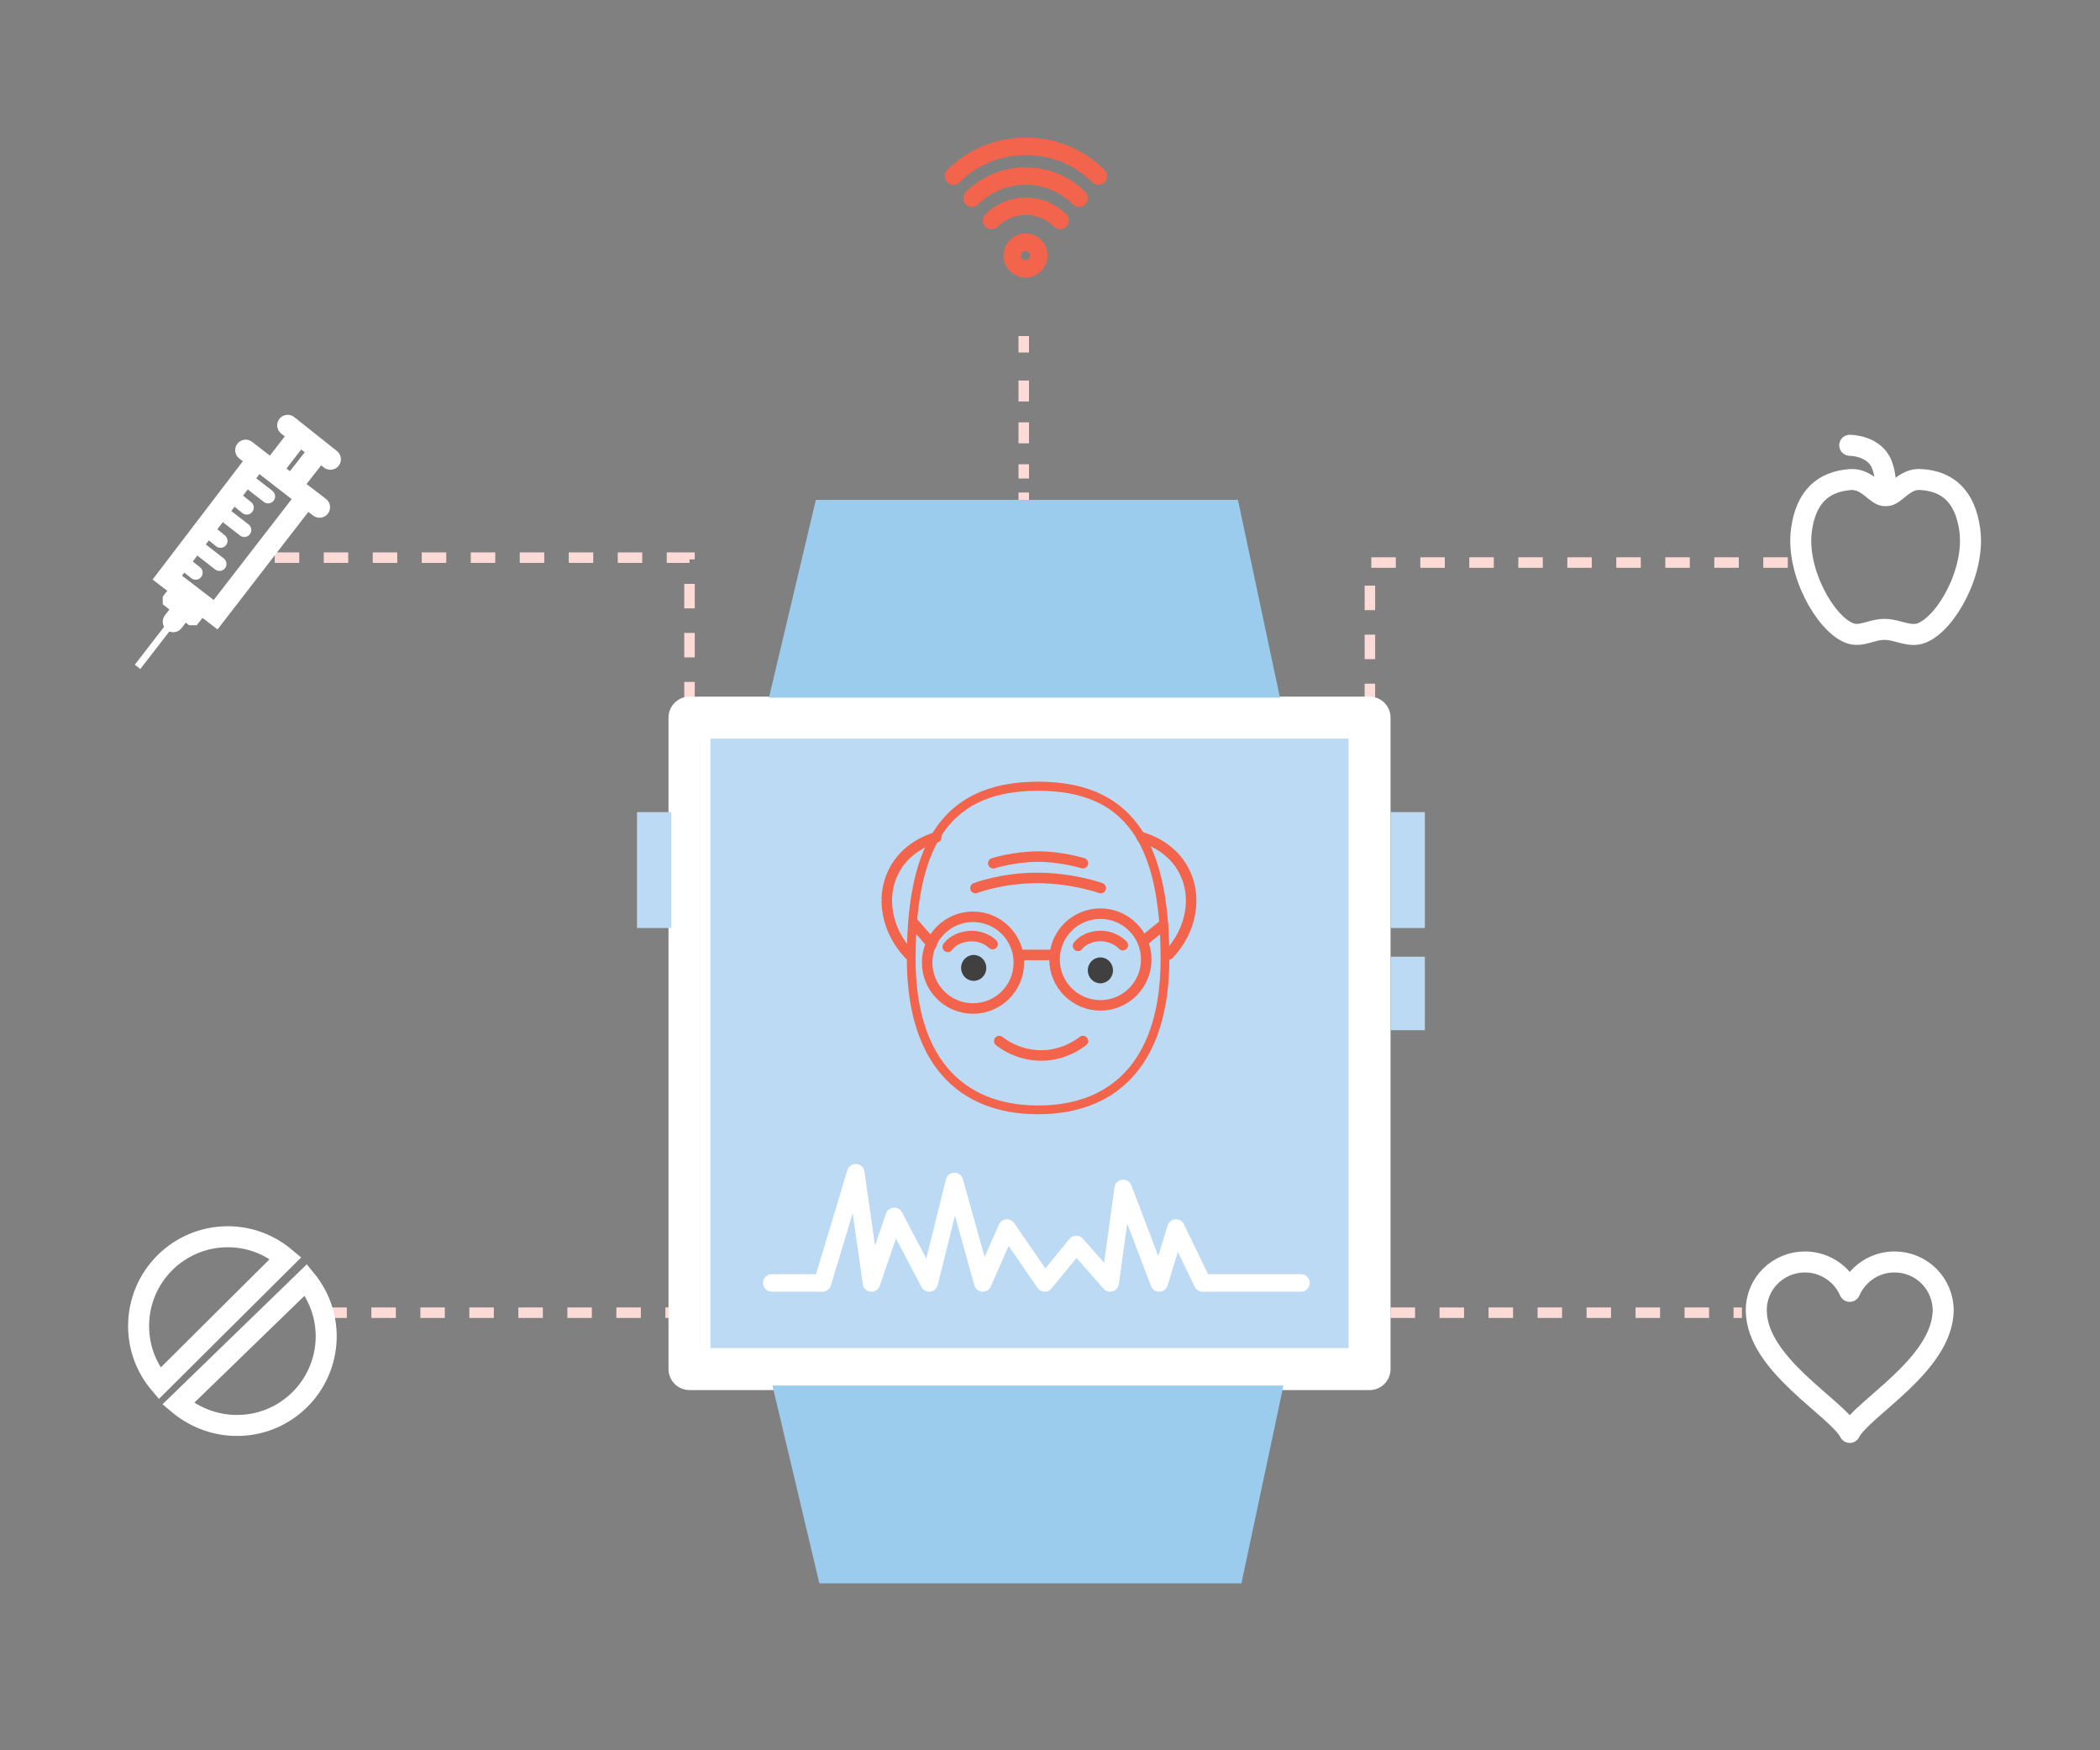 <?xml version="1.0" encoding="utf-8"?>
<!-- Generator: Adobe Illustrator 19.0.0, SVG Export Plug-In . SVG Version: 6.00 Build 0)  -->
<svg version="1.1" id="Elderly_care" xmlns="http://www.w3.org/2000/svg" xmlns:xlink="http://www.w3.org/1999/xlink" x="0px"
	 y="0px" viewBox="100 -50 600 500" style="enable-background:new 100 -50 600 500;" xml:space="preserve">
<rect x="100" y="-50" width="600" height="500" fill="#808080" stroke="none"/>
<style type="text/css">
	.st0{fill:none;stroke:#FCDBD6;stroke-width:3;stroke-miterlimit:10;}
	.st1{fill:none;stroke:#FCDBD6;stroke-width:3;stroke-miterlimit:10;stroke-dasharray:5.98,5.98;}
	.st2{fill:none;stroke:#FCDBD6;stroke-width:3;stroke-miterlimit:10;stroke-dasharray:7;}
	.st3{fill:none;stroke:#F2644B;stroke-width:5;stroke-linecap:round;stroke-linejoin:round;stroke-miterlimit:10;}
	.st4{fill:#BCDAF3;stroke:#FFFFFF;stroke-width:12;stroke-linecap:round;stroke-linejoin:round;stroke-miterlimit:10;}
	.st5{fill:#BCDAF3;}
	.st6{fill:#9BCCEE;}
	.st7{fill:none;stroke:#FFFFFF;stroke-width:5;stroke-linecap:round;stroke-linejoin:round;stroke-miterlimit:10;}
	.st8{fill:none;stroke:#FFFFFF;stroke-width:6;stroke-linecap:round;stroke-miterlimit:10;}
	.st9{fill:none;stroke:#FFFFFF;stroke-width:5;stroke-linecap:round;stroke-miterlimit:10;}
	.st10{fill:none;stroke:#FFFFFF;stroke-width:2;stroke-miterlimit:10;}
	.st11{fill:none;stroke:#FFFFFF;stroke-width:4;stroke-linecap:round;stroke-miterlimit:10;}
	.st12{fill:none;stroke:#FFFFFF;stroke-width:6;stroke-linecap:round;stroke-linejoin:round;stroke-miterlimit:10;}
	.st13{fill:none;stroke:#FFFFFF;stroke-width:6;stroke-miterlimit:10;}
	.st14{fill:none;}
	.st15{fill:#F2644B;}
	.st16{fill:none;stroke:#F2644B;stroke-width:3;stroke-linecap:round;stroke-linejoin:round;stroke-miterlimit:10;}
	.st17{fill:#404040;}
	.st18{fill:none;stroke:#F2644B;stroke-width:3;stroke-linecap:round;stroke-miterlimit:10;}
</style>
<g id="paths">
	<g>
		<g>
			<line class="st0" x1="392.5" y1="46" x2="392.5" y2="50.7"/>
			<line class="st1" x1="392.5" y1="58.7" x2="392.5" y2="86.7"/>
			<line class="st0" x1="392.5" y1="90.7" x2="392.5" y2="95.3"/>
		</g>
	</g>
	<polyline class="st2" points="178.5,109.3 297,109.3 297,173 	"/>
	<polyline class="st2" points="610.8,110.7 491.4,110.7 491.4,174.4 	"/>
	<line class="st2" x1="497.3" y1="325" x2="597.7" y2="325"/>
	<line class="st2" x1="192.1" y1="325" x2="300.6" y2="325"/>
</g>
<g id="home_1_">
	<g id="wi_fi_2_">
		<path id="XMLID_21_" class="st3" d="M372.4,0.3c5.3-5.3,12.6-8.5,20.7-8.5c8.1,0,15.4,3.2,20.7,8.5"/>
		<path id="XMLID_20_" class="st3" d="M408.3,6.6c-3.9-3.9-9.3-6.3-15.3-6.3s-11.3,2.4-15.3,6.3"/>
		<path id="XMLID_19_" class="st3" d="M402.9,13c-2.5-2.5-6-4.1-9.8-4.1s-7.4,1.6-9.8,4.1"/>
		<circle id="XMLID_18_" class="st3" cx="393" cy="23" r="3.8"/>
	</g>
	<g id="Watch">
		<rect x="297" y="155" class="st4" width="194.3" height="186.1"/>
		<rect x="282" y="182" class="st5" width="9.8" height="33.1"/>
		<rect x="497.3" y="182" class="st5" width="9.8" height="33.1"/>
		<rect x="497.3" y="223.3" class="st5" width="9.8" height="21"/>
		<g id="strap">
			<polyline class="st6" points="465.7,149.3 453.7,92.8 333.1,92.8 319.7,149.3 			"/>
			<g>
				<polyline class="st6" points="320.7,345.8 334.1,402.3 454.7,402.3 466.7,345.8 				"/>
			</g>
		</g>
	</g>
</g>
<polyline class="st7" points="320.5,316.5 335,316.5 344.5,285 349,316.5 355.5,297.5 365.5,316.5 372.7,287.5 380.8,316.5 
	387.7,300.8 398.5,316.5 407.5,305.5 417.2,316.5 420.9,289.5 431.2,316.5 436,300.8 443.6,316.5 471.7,316.5 "/>
<g id="injection">
	<path class="st8" d="M170.2,78.6c7,5.4,14,10.9,21.1,16.3"/>
	<path class="st8" d="M173.2,81.7l-25.4,33.3l13.8,10.6c8.6-11.2,17.3-22.3,25.9-33.5"/>
	<line class="st8" x1="184.9" y1="75" x2="178.4" y2="83.4"/>
	<line class="st8" x1="190.8" y1="79.3" x2="184.3" y2="87.6"/>
	<line class="st8" x1="182.2" y1="71.5" x2="194.4" y2="81.2"/>
	<path class="st9" d="M157.7,122.7l-2.7,3.4c0,0-0.1,0-0.1,0l-5.9-4.7c0,0,0-0.1,0-0.1l2.5-3.2"/>
	<line class="st8" x1="149.5" y1="127.6" x2="151.5" y2="125"/>
	<line class="st10" x1="139.3" y1="140.5" x2="148.9" y2="128.1"/>
	<line class="st11" x1="155.9" y1="113.6" x2="152.1" y2="110.6"/>
	<line class="st11" x1="163" y1="104.5" x2="159.3" y2="101.5"/>
	<line class="st11" x1="170.5" y1="95" x2="166.8" y2="92"/>
	<path class="st11" d="M162.7,111.1c-2.1-1.6-4.2-3.3-6.3-4.9"/>
	<path class="st11" d="M169.8,101.4c-2.1-1.6-4.2-3.3-6.3-4.9"/>
	<path class="st11" d="M176.6,91.8c-2.1-1.6-4.2-3.3-6.3-4.9"/>
</g>
<g id="apple_6_">
	<path class="st12" d="M628.5,77.2c0,0,7.1,0,9.2,5.6c1,2.6,1.1,5.2,0.9,7.3"/>
	<path class="st12" d="M662.8,101.4c-1.3-9.5-6.2-13.9-13.8-14.4c-5.1-0.5-7.5,4.8-10.2,4.6c-2.7,0.3-5.1-5-10.2-4.6
		c-7.6,0.6-12.6,4.8-13.9,14.4c-1.6,11.8,6.7,26.6,13.6,29.4c3.5,1.4,6.3-1.1,10.4-1c3.7,0.1,7,2.4,10.4,1
		C656.1,128,664.4,113.2,662.8,101.4z"/>
</g>
<path class="st12" d="M655.2,324.4L655.2,324.4c0-7.7-6.2-13.9-13.9-13.9c-5.7,0-10.6,3.4-12.8,8.4c-2.1-4.9-7.1-8.4-12.8-8.4
	c-7.7,0-14,6.2-13.9,13.9c0.1,15.5,23.2,27.9,26.7,34.8C632,352.3,654.9,340,655.2,324.4L655.2,324.4L655.2,324.4z"/>
<path class="st13" d="M181.6,309.4c-4.5-3.8-10.2-6.1-16.5-6.1c-14.1,0-25.5,11.4-25.5,25.5c0,6.2,2.2,11.9,6,16.4L181.6,309.4z"/>
<path class="st13" d="M187.4,315.6c3.7,4.5,5.9,10.3,5.8,16.6c-0.3,14.1-11.9,25.3-26,25c-6.2-0.1-11.9-2.5-16.3-6.2L187.4,315.6z"
	/>
<g id="Layer_1_1_">
	<g>
		<g>
			<path class="st14" d="M396.6,267.1c-23.3,0-36.2-15.3-36.2-43.1c0-16.2,2.5-27.9,7.5-35.8c5.8-9.1,15.2-13.5,28.7-13.5
				s23,4.4,28.7,13.5c5,7.9,7.5,19.6,7.5,35.8C432.8,251.8,419.9,267.1,396.6,267.1z"/>
			<path class="st15" d="M396.6,175.9c24.5,0,35,14.4,35,48.1c0,27-12.4,41.8-35,41.8c-22.5,0-35-14.9-35-41.8
				C361.6,190.3,372.1,175.9,396.6,175.9 M396.6,173.3c-29.5,0-37.5,20.8-37.5,50.6c0,29.7,14.5,44.4,37.5,44.4s37.5-14.7,37.5-44.4
				C434.1,194.1,426.1,173.3,396.6,173.3L396.6,173.3z"/>
		</g>
		<g>
			<path class="st16" d="M378.7,203.7c0,0,7.4-2.9,17.6-2.9c10.2,0,18.2,2.9,18.2,2.9"/>
			<path class="st16" d="M383.8,196.6c0,0,6-1.9,12.8-1.9c6.8,0,12.8,1.9,12.8,1.9"/>
		</g>
		<g>
			<ellipse class="st17" cx="378.2" cy="226.5" rx="3.6" ry="3.7"/>
			<ellipse class="st17" cx="414.4" cy="227.2" rx="3.6" ry="3.7"/>
		</g>
		<path class="st18" d="M370.8,220.5c1.4-2,4.1-3.1,7-3.1c3.5,0.1,5.5,2,5.8,2.3"/>
		<path class="st18" d="M408,220.2c1.4-1.9,4.3-3,7.1-2.8c3.5,0.3,5.4,2.3,5.7,2.6"/>
		<path class="st18" d="M385.5,247.4c1.4,1.1,5.3,3.8,11.1,4.1c6.8,0.3,11.5-3.1,12.8-4.1"/>
		<path class="st18" d="M367.5,189.2c-1.5,0.4-8.7,2.7-12.2,9.8c-3.7,7.3-2,16.8,4.4,23.6"/>
		<path class="st18" d="M426.2,189.2c1.5,0.4,8.7,2.7,12.2,9.8c3.7,7.3,2,16.8-4.4,23.6"/>
		<circle class="st18" cx="378" cy="225" r="13.1"/>
		<circle class="st18" cx="414.4" cy="224.1" r="13.1"/>
		<path class="st18" d="M361.3,214c1.6,1.9,3.3,3.7,4.9,5.7"/>
		<path class="st18" d="M427.2,218.4c1.7-1.4,3.4-2.7,5.1-4.1"/>
		<line class="st18" x1="392.2" y1="222.8" x2="400.6" y2="222.8"/>
	</g>
</g>
</svg>
